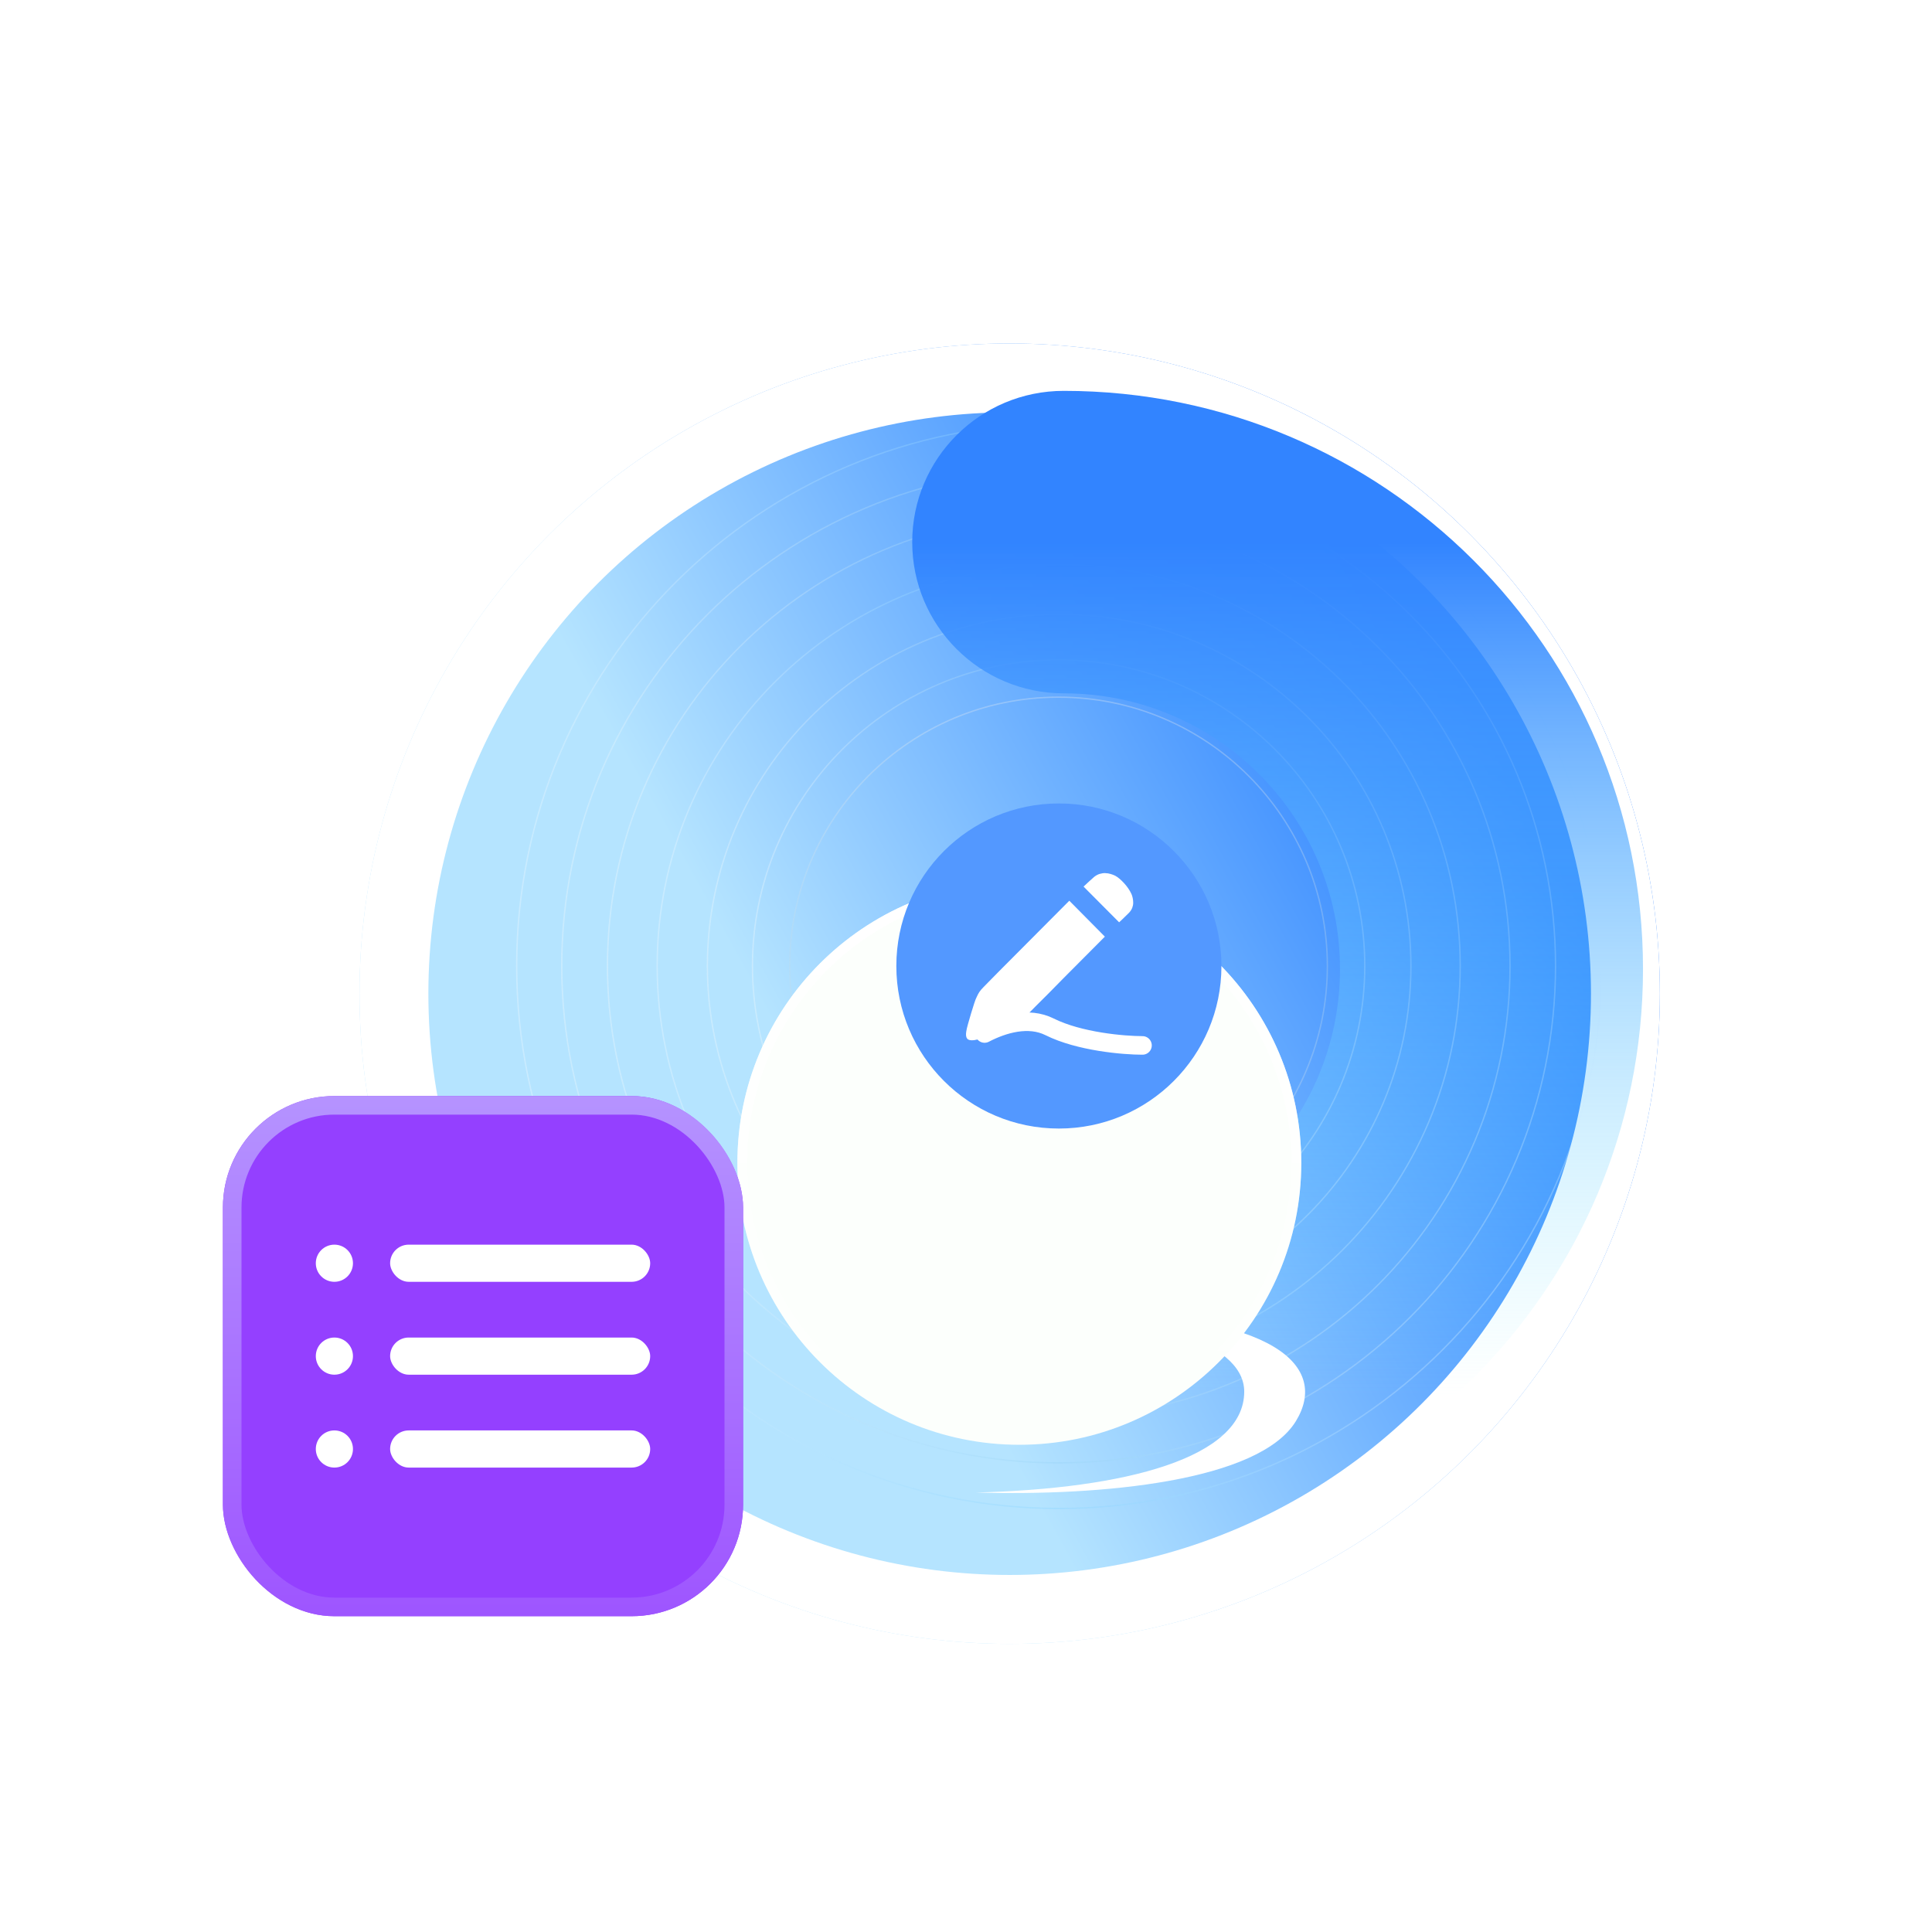 <svg width="104" height="104" viewBox="0 0 104 104" fill="none" xmlns="http://www.w3.org/2000/svg">
<g filter="url(#filter0_d_3295_2829)">
<circle cx="57" cy="52" r="35" fill="url(#paint0_linear_3295_2829)"/>
<circle cx="57" cy="52" r="33.146" stroke="white" stroke-width="3.709"/>
</g>
<path opacity="0.3" fill-rule="evenodd" clip-rule="evenodd" d="M57.016 81.166C73.124 81.166 86.182 68.108 86.182 52C86.182 35.892 73.124 22.834 57.016 22.834C40.908 22.834 27.85 35.892 27.85 52C27.85 68.108 40.908 81.166 57.016 81.166ZM57.016 81.239C73.164 81.239 86.255 68.148 86.255 52C86.255 35.852 73.164 22.761 57.016 22.761C40.868 22.761 27.777 35.852 27.777 52C27.777 68.148 40.868 81.239 57.016 81.239Z" fill="url(#paint1_linear_3295_2829)"/>
<path opacity="0.3" fill-rule="evenodd" clip-rule="evenodd" d="M56.987 78.711C71.739 78.711 83.698 66.752 83.698 52C83.698 37.248 71.739 25.289 56.987 25.289C42.234 25.289 30.275 37.248 30.275 52C30.275 66.752 42.234 78.711 56.987 78.711ZM56.987 78.784C71.779 78.784 83.77 66.792 83.77 52C83.77 37.208 71.779 25.216 56.987 25.216C42.194 25.216 30.203 37.208 30.203 52C30.203 66.792 42.194 78.784 56.987 78.784Z" fill="url(#paint2_linear_3295_2829)"/>
<path opacity="0.3" fill-rule="evenodd" clip-rule="evenodd" d="M56.992 76.256C70.389 76.256 81.249 65.396 81.249 52C81.249 38.604 70.389 27.744 56.992 27.744C43.596 27.744 32.736 38.604 32.736 52C32.736 65.396 43.596 76.256 56.992 76.256ZM56.992 76.328C70.429 76.328 81.321 65.436 81.321 52C81.321 38.564 70.429 27.672 56.992 27.672C43.556 27.672 32.664 38.564 32.664 52C32.664 65.436 43.556 76.328 56.992 76.328Z" fill="url(#paint3_linear_3295_2829)"/>
<path opacity="0.3" fill-rule="evenodd" clip-rule="evenodd" d="M56.99 73.578C68.907 73.578 78.567 63.917 78.567 52C78.567 40.083 68.907 30.422 56.99 30.422C45.073 30.422 35.412 40.083 35.412 52C35.412 63.917 45.073 73.578 56.99 73.578ZM56.99 73.65C68.947 73.65 78.64 63.957 78.64 52C78.64 40.043 68.947 30.35 56.99 30.35C45.033 30.35 35.34 40.043 35.34 52C35.34 63.957 45.033 73.65 56.99 73.65Z" fill="url(#paint4_linear_3295_2829)"/>
<path opacity="0.3" fill-rule="evenodd" clip-rule="evenodd" d="M57.015 70.899C67.452 70.899 75.914 62.438 75.914 52C75.914 41.562 67.452 33.101 57.015 33.101C46.577 33.101 38.115 41.562 38.115 52C38.115 62.438 46.577 70.899 57.015 70.899ZM57.015 70.972C67.492 70.972 75.986 62.478 75.986 52C75.986 41.522 67.492 33.028 57.015 33.028C46.537 33.028 38.043 41.522 38.043 52C38.043 62.478 46.537 70.972 57.015 70.972Z" fill="url(#paint5_linear_3295_2829)"/>
<path opacity="0.3" fill-rule="evenodd" clip-rule="evenodd" d="M56.985 68.444C66.067 68.444 73.429 61.082 73.429 52C73.429 42.918 66.067 35.556 56.985 35.556C47.903 35.556 40.541 42.918 40.541 52C40.541 61.082 47.903 68.444 56.985 68.444ZM56.985 68.517C66.107 68.517 73.502 61.122 73.502 52C73.502 42.878 66.107 35.484 56.985 35.484C47.863 35.484 40.469 42.878 40.469 52C40.469 61.122 47.863 68.517 56.985 68.517Z" fill="url(#paint6_linear_3295_2829)"/>
<path opacity="0.3" fill-rule="evenodd" clip-rule="evenodd" d="M56.98 66.435C64.953 66.435 71.416 59.972 71.416 52C71.416 44.028 64.953 37.565 56.98 37.565C49.008 37.565 42.545 44.028 42.545 52C42.545 59.972 49.008 66.435 56.98 66.435ZM56.98 66.508C64.993 66.508 71.488 60.012 71.488 52C71.488 43.988 64.993 37.492 56.98 37.492C48.968 37.492 42.473 43.988 42.473 52C42.473 60.012 48.968 66.508 56.98 66.508Z" fill="url(#paint7_linear_3295_2829)"/>
<path fill-rule="evenodd" clip-rule="evenodd" d="M49.105 29.181C49.105 24.685 52.757 21.04 57.261 21.04C74.483 21.04 88.443 34.975 88.443 52.166C88.443 69.356 74.483 83.291 57.261 83.291C52.757 83.291 49.105 79.646 49.105 75.15C49.105 70.654 52.757 67.009 57.261 67.009C65.474 67.009 72.131 60.363 72.131 52.166C72.131 43.968 65.474 37.323 57.261 37.323C52.757 37.323 49.105 33.678 49.105 29.181Z" fill="url(#paint8_linear_3295_2829)"/>
<g filter="url(#filter1_i_3295_2829)">
<path d="M58.036 70.377C61.017 70.598 66.977 71.755 66.977 74.616C66.977 78.192 60.553 79.848 52.54 80.046C59.295 80.245 67.772 79.45 69.758 76.205C71.542 73.291 68.699 70.377 58.036 70.377Z" fill="white"/>
<path fill-rule="evenodd" clip-rule="evenodd" d="M53.864 71.238H50.089C49.405 72.254 47.983 74.404 47.772 74.881C47.507 75.477 48.765 76.271 53.732 76.47C58.699 76.669 61.877 76.007 61.877 75.013C61.877 74.02 59.03 73.556 56.513 73.424C54.5 73.318 52.805 73.468 52.209 73.556L53.864 71.238ZM55.321 74.417C53.732 74.417 51.679 74.417 51.414 74.814C51.017 75.212 53.202 75.477 54.659 75.477C56.116 75.477 58.235 75.212 58.169 74.947C58.103 74.682 57.308 74.417 55.321 74.417Z" fill="white"/>
</g>
<g filter="url(#filter2_di_3295_2829)">
<circle cx="56.99" cy="52" r="15.177" fill="#FCFFFC"/>
<circle cx="56.99" cy="52" r="14.912" stroke="url(#paint9_linear_3295_2829)" stroke-width="0.53"/>
</g>
<circle cx="57" cy="52" r="8.75" fill="#5398FF"/>
<g filter="url(#filter3_i_3295_2829)">
<rect x="12" y="59" width="28" height="28" rx="6" fill="#9440FF"/>
</g>
<rect x="12.5" y="59.5" width="27" height="27" rx="5.5" stroke="url(#paint10_linear_3295_2829)"/>
<g filter="url(#filter4_i_3295_2829)">
<rect x="21" y="67" width="14" height="2" rx="1" fill="white"/>
<rect x="21" y="72" width="14" height="2" rx="1" fill="white"/>
<rect x="21" y="77" width="14" height="2" rx="1" fill="white"/>
<circle cx="18" cy="68" r="1" fill="white"/>
<circle cx="18" cy="73" r="1" fill="white"/>
<circle cx="18" cy="78" r="1" fill="white"/>
</g>
<path d="M61.5 56.275C60.5 56.275 58.1 56.075 56.5 55.275C55.366 54.708 53.998 55.112 53 55.633" stroke="white" stroke-linecap="round"/>
<path d="M60.908 48.127C60.935 48.188 60.957 48.26 60.974 48.343C60.992 48.425 61 48.511 61 48.6C61 48.689 60.983 48.778 60.949 48.867C60.915 48.956 60.86 49.042 60.785 49.124C60.703 49.206 60.63 49.278 60.565 49.34C60.5 49.402 60.444 49.456 60.396 49.505C60.342 49.559 60.29 49.607 60.242 49.648L58.328 47.725C58.41 47.65 58.508 47.559 58.62 47.453C58.733 47.347 58.827 47.263 58.902 47.201C58.997 47.126 59.096 47.072 59.198 47.042C59.301 47.011 59.401 46.997 59.5 47.001C59.599 47.004 59.695 47.019 59.787 47.047C59.879 47.074 59.959 47.105 60.028 47.139C60.171 47.215 60.33 47.347 60.504 47.535C60.678 47.724 60.812 47.921 60.908 48.127ZM52.934 53.145C52.975 53.104 53.07 53.006 53.221 52.852C53.371 52.697 53.558 52.507 53.783 52.281L54.531 51.53L55.36 50.697L57.561 48.486L59.475 50.42L57.274 52.631L56.455 53.464C56.182 53.731 55.937 53.976 55.718 54.199C55.5 54.422 55.319 54.605 55.176 54.749C55.032 54.893 54.947 54.975 54.92 54.996C54.851 55.058 54.773 55.123 54.684 55.191C54.596 55.26 54.503 55.315 54.408 55.356C54.312 55.404 54.172 55.462 53.988 55.531C53.804 55.599 53.611 55.666 53.41 55.731C53.209 55.796 53.017 55.853 52.837 55.901C52.656 55.949 52.521 55.98 52.432 55.993C52.248 56.014 52.125 55.986 52.064 55.911C52.002 55.836 51.985 55.709 52.013 55.531C52.026 55.435 52.059 55.296 52.11 55.114C52.161 54.932 52.216 54.744 52.274 54.549C52.332 54.353 52.388 54.173 52.443 54.009C52.497 53.844 52.541 53.731 52.576 53.669C52.617 53.573 52.663 53.486 52.714 53.407C52.765 53.328 52.838 53.241 52.934 53.145Z" fill="white"/>
<defs>
<filter id="filter0_d_3295_2829" x="16.372" y="15.511" width="75.957" height="75.957" filterUnits="userSpaceOnUse" color-interpolation-filters="sRGB">
<feFlood flood-opacity="0" result="BackgroundImageFix"/>
<feColorMatrix in="SourceAlpha" type="matrix" values="0 0 0 0 0 0 0 0 0 0 0 0 0 0 0 0 0 0 127 0" result="hardAlpha"/>
<feOffset dx="-2.649" dy="1.489"/>
<feGaussianBlur stdDeviation="1.489"/>
<feColorMatrix type="matrix" values="0 0 0 0 0.597 0 0 0 0 0.659 0 0 0 0 0.767 0 0 0 0.16 0"/>
<feBlend mode="normal" in2="BackgroundImageFix" result="effect1_dropShadow_3295_2829"/>
<feBlend mode="normal" in="SourceGraphic" in2="effect1_dropShadow_3295_2829" result="shape"/>
</filter>
<filter id="filter1_i_3295_2829" x="47.738" y="70.377" width="22.516" height="9.993" filterUnits="userSpaceOnUse" color-interpolation-filters="sRGB">
<feFlood flood-opacity="0" result="BackgroundImageFix"/>
<feBlend mode="normal" in="SourceGraphic" in2="BackgroundImageFix" result="shape"/>
<feColorMatrix in="SourceAlpha" type="matrix" values="0 0 0 0 0 0 0 0 0 0 0 0 0 0 0 0 0 0 127 0" result="hardAlpha"/>
<feOffset dy="0.296"/>
<feGaussianBlur stdDeviation="0.37"/>
<feComposite in2="hardAlpha" operator="arithmetic" k2="-1" k3="1"/>
<feColorMatrix type="matrix" values="0 0 0 0 0 0 0 0 0 0 0 0 0 0 0 0 0 0 0.08 0"/>
<feBlend mode="normal" in2="shape" result="effect1_innerShadow_3295_2829"/>
</filter>
<filter id="filter2_di_3295_2829" x="35.985" y="35.366" width="37.773" height="40.156" filterUnits="userSpaceOnUse" color-interpolation-filters="sRGB">
<feFlood flood-opacity="0" result="BackgroundImageFix"/>
<feColorMatrix in="SourceAlpha" type="matrix" values="0 0 0 0 0 0 0 0 0 0 0 0 0 0 0 0 0 0 127 0" result="hardAlpha"/>
<feOffset dx="-2.119" dy="2.252"/>
<feGaussianBlur stdDeviation="1.854"/>
<feComposite in2="hardAlpha" operator="out"/>
<feColorMatrix type="matrix" values="0 0 0 0 0.483 0 0 0 0 0.727 0 0 0 0 0.967 0 0 0 1 0"/>
<feBlend mode="normal" in2="BackgroundImageFix" result="effect1_dropShadow_3295_2829"/>
<feBlend mode="normal" in="SourceGraphic" in2="effect1_dropShadow_3295_2829" result="shape"/>
<feColorMatrix in="SourceAlpha" type="matrix" values="0 0 0 0 0 0 0 0 0 0 0 0 0 0 0 0 0 0 127 0" result="hardAlpha"/>
<feOffset dy="8.344"/>
<feGaussianBlur stdDeviation="5.033"/>
<feComposite in2="hardAlpha" operator="arithmetic" k2="-1" k3="1"/>
<feColorMatrix type="matrix" values="0 0 0 0 0.621 0 0 0 0 0.621 0 0 0 0 0.621 0 0 0 0.18 0"/>
<feBlend mode="normal" in2="shape" result="effect2_innerShadow_3295_2829"/>
</filter>
<filter id="filter3_i_3295_2829" x="12" y="59" width="28" height="28" filterUnits="userSpaceOnUse" color-interpolation-filters="sRGB">
<feFlood flood-opacity="0" result="BackgroundImageFix"/>
<feBlend mode="normal" in="SourceGraphic" in2="BackgroundImageFix" result="shape"/>
<feColorMatrix in="SourceAlpha" type="matrix" values="0 0 0 0 0 0 0 0 0 0 0 0 0 0 0 0 0 0 127 0" result="hardAlpha"/>
<feOffset/>
<feGaussianBlur stdDeviation="4"/>
<feComposite in2="hardAlpha" operator="arithmetic" k2="-1" k3="1"/>
<feColorMatrix type="matrix" values="0 0 0 0 0.861 0 0 0 0 0.635 0 0 0 0 1 0 0 0 1 0"/>
<feBlend mode="normal" in2="shape" result="effect1_innerShadow_3295_2829"/>
</filter>
<filter id="filter4_i_3295_2829" x="17" y="67" width="18" height="12" filterUnits="userSpaceOnUse" color-interpolation-filters="sRGB">
<feFlood flood-opacity="0" result="BackgroundImageFix"/>
<feBlend mode="normal" in="SourceGraphic" in2="BackgroundImageFix" result="shape"/>
<feColorMatrix in="SourceAlpha" type="matrix" values="0 0 0 0 0 0 0 0 0 0 0 0 0 0 0 0 0 0 127 0" result="hardAlpha"/>
<feOffset/>
<feGaussianBlur stdDeviation="0.5"/>
<feComposite in2="hardAlpha" operator="arithmetic" k2="-1" k3="1"/>
<feColorMatrix type="matrix" values="0 0 0 0 0.691 0 0 0 0 0.683 0 0 0 0 1 0 0 0 1 0"/>
<feBlend mode="normal" in2="shape" result="effect1_innerShadow_3295_2829"/>
</filter>
<linearGradient id="paint0_linear_3295_2829" x1="77.465" y1="28.57" x2="41.38" y2="48.457" gradientUnits="userSpaceOnUse">
<stop stop-color="#2079FF"/>
<stop offset="1" stop-color="#B5E4FF"/>
</linearGradient>
<linearGradient id="paint1_linear_3295_2829" x1="86.194" y1="56.984" x2="26.988" y2="56.984" gradientUnits="userSpaceOnUse">
<stop stop-color="white"/>
<stop offset="0.495" stop-color="#81D2FF"/>
<stop offset="1" stop-color="white"/>
</linearGradient>
<linearGradient id="paint2_linear_3295_2829" x1="83.714" y1="56.566" x2="29.48" y2="56.566" gradientUnits="userSpaceOnUse">
<stop stop-color="white"/>
<stop offset="0.495" stop-color="#92D2F7"/>
<stop offset="1" stop-color="white"/>
</linearGradient>
<linearGradient id="paint3_linear_3295_2829" x1="81.27" y1="56.147" x2="32.007" y2="56.147" gradientUnits="userSpaceOnUse">
<stop stop-color="white"/>
<stop offset="0.495" stop-color="#92D2F7"/>
<stop offset="1" stop-color="white"/>
</linearGradient>
<linearGradient id="paint4_linear_3295_2829" x1="78.594" y1="55.691" x2="34.755" y2="55.691" gradientUnits="userSpaceOnUse">
<stop stop-color="white"/>
<stop offset="0.495" stop-color="#6DCBFF"/>
<stop offset="1" stop-color="white"/>
</linearGradient>
<linearGradient id="paint5_linear_3295_2829" x1="75.947" y1="55.234" x2="37.531" y2="55.234" gradientUnits="userSpaceOnUse">
<stop stop-color="white"/>
<stop offset="0.495" stop-color="#92D2F7"/>
<stop offset="1" stop-color="white"/>
</linearGradient>
<linearGradient id="paint6_linear_3295_2829" x1="73.467" y1="54.816" x2="40.023" y2="54.816" gradientUnits="userSpaceOnUse">
<stop stop-color="white"/>
<stop offset="0.495" stop-color="#92D2F7"/>
<stop offset="1" stop-color="white"/>
</linearGradient>
<linearGradient id="paint7_linear_3295_2829" x1="56.98" y1="37.492" x2="56.98" y2="66.508" gradientUnits="userSpaceOnUse">
<stop stop-color="#EFEFEF"/>
<stop offset="0.495" stop-color="#C1DBEA"/>
<stop offset="1" stop-color="#E6F0F5"/>
</linearGradient>
<linearGradient id="paint8_linear_3295_2829" x1="68.774" y1="29.181" x2="68.774" y2="75.15" gradientUnits="userSpaceOnUse">
<stop stop-color="#3284FF"/>
<stop offset="1" stop-color="#8DF1FF" stop-opacity="0"/>
</linearGradient>
<linearGradient id="paint9_linear_3295_2829" x1="56.99" y1="36.823" x2="56.99" y2="67.177" gradientUnits="userSpaceOnUse">
<stop stop-color="white"/>
<stop offset="1" stop-color="white" stop-opacity="0"/>
</linearGradient>
<linearGradient id="paint10_linear_3295_2829" x1="26" y1="59" x2="26" y2="87" gradientUnits="userSpaceOnUse">
<stop stop-color="#B593FF"/>
<stop offset="1" stop-color="#9E55FF"/>
</linearGradient>
</defs>
</svg>
